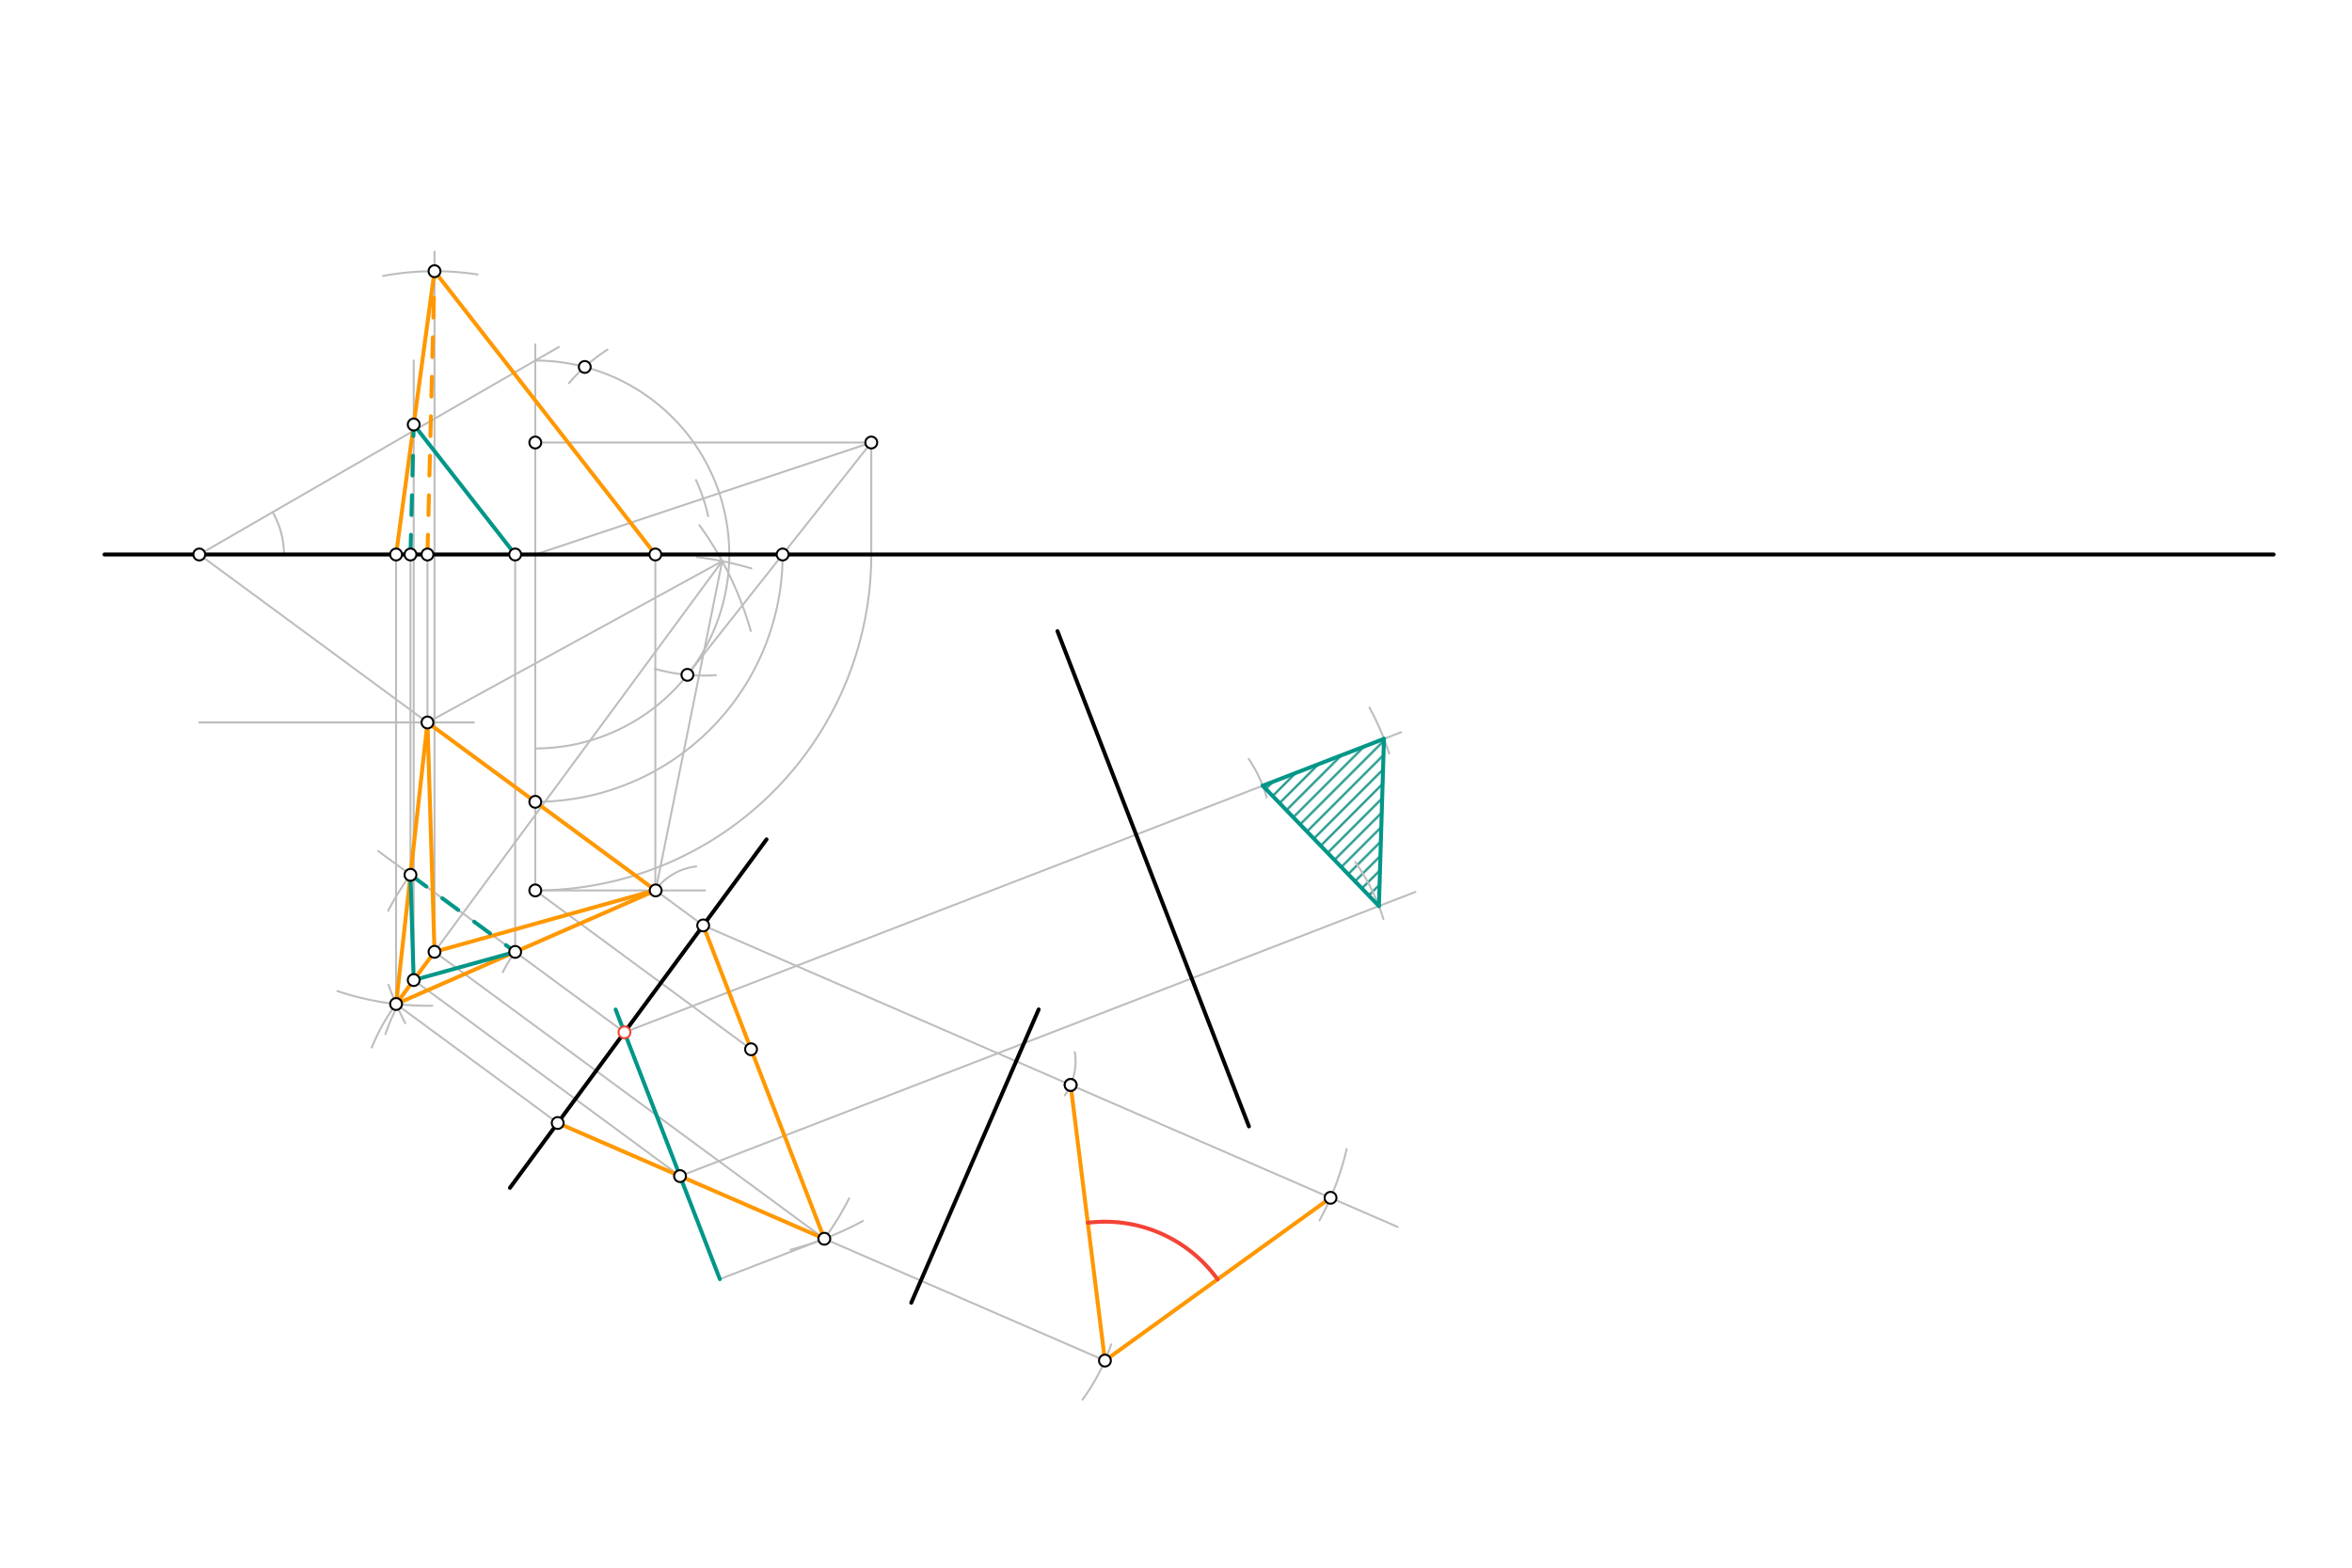 <svg xmlns="http://www.w3.org/2000/svg" class="svg--1it" height="100%" preserveAspectRatio="xMidYMid meet" viewBox="0 0 1190.551 793.701" width="100%"><defs><marker id="marker-arrow" markerHeight="16" markerUnits="userSpaceOnUse" markerWidth="24" orient="auto-start-reverse" refX="24" refY="4" viewBox="0 0 24 8"><path d="M 0 0 L 24 4 L 0 8 z" stroke="inherit"></path></marker></defs><g class="aux-layer--1FB"><g class="element--2qn"><defs><pattern height="5" id="fill_284_d5nrru__pattern-stripes" patternTransform="rotate(-45)" patternUnits="userSpaceOnUse" width="5"><rect fill="#00897B" height="1" transform="translate(0,0)" width="5"></rect></pattern></defs><g fill="url(#fill_284_d5nrru__pattern-stripes)"><path d="M 639.163 397.789 L 700.544 374.065 L 697.985 458.714 L 639.163 397.789 Z" stroke="none"></path></g></g><g class="element--2qn"><line stroke="#BDBDBD" stroke-dasharray="none" stroke-linecap="round" stroke-width="1" x1="270.954" x2="270.954" y1="224.043" y2="450.815"></line></g><g class="element--2qn"><line stroke="#BDBDBD" stroke-dasharray="none" stroke-linecap="round" stroke-width="1" x1="100.875" x2="282.83" y1="280.736" y2="175.684"></line></g><g class="element--2qn"><path d="M 138.001 259.301 A 42.87 42.87 0 0 1 143.745 280.736" fill="none" stroke="#BDBDBD" stroke-dasharray="none" stroke-linecap="round" stroke-width="1"></path></g><g class="element--2qn"><line stroke="#BDBDBD" stroke-dasharray="none" stroke-linecap="round" stroke-width="1" x1="270.954" x2="270.954" y1="224.043" y2="174.35"></line></g><g class="element--2qn"><path d="M 270.954 182.541 A 98.195 98.195 0 0 1 270.954 378.931" fill="none" stroke="#BDBDBD" stroke-dasharray="none" stroke-linecap="round" stroke-width="1"></path></g><g class="element--2qn"><path d="M 270.954 450.815 A 170.079 170.079 0 0 0 441.033 280.736" fill="none" stroke="#BDBDBD" stroke-dasharray="none" stroke-linecap="round" stroke-width="1"></path></g><g class="element--2qn"><line stroke="#BDBDBD" stroke-dasharray="none" stroke-linecap="round" stroke-width="1" x1="270.954" x2="441.033" y1="224.043" y2="224.043"></line></g><g class="element--2qn"><line stroke="#BDBDBD" stroke-dasharray="none" stroke-linecap="round" stroke-width="1" x1="441.033" x2="441.033" y1="280.736" y2="224.043"></line></g><g class="element--2qn"><line stroke="#BDBDBD" stroke-dasharray="none" stroke-linecap="round" stroke-width="1" x1="270.954" x2="441.033" y1="280.736" y2="224.043"></line></g><g class="element--2qn"><path d="M 352.281 243.037 A 89.64 89.64 0 0 1 358.471 261.343" fill="none" stroke="#BDBDBD" stroke-dasharray="none" stroke-linecap="round" stroke-width="1"></path></g><g class="element--2qn"><path d="M 307.506 176.995 A 89.64 89.64 0 0 0 287.976 194.003" fill="none" stroke="#BDBDBD" stroke-dasharray="none" stroke-linecap="round" stroke-width="1"></path></g><g class="element--2qn"><path d="M 331.379 338.583 A 89.64 89.64 0 0 0 362.405 341.8" fill="none" stroke="#BDBDBD" stroke-dasharray="none" stroke-linecap="round" stroke-width="1"></path></g><g class="element--2qn"><line stroke="#BDBDBD" stroke-dasharray="none" stroke-linecap="round" stroke-width="1" x1="347.957" x2="441.033" y1="341.668" y2="224.043"></line></g><g class="element--2qn"><path d="M 396.172 280.736 A 125.218 125.218 0 0 1 270.954 405.954" fill="none" stroke="#BDBDBD" stroke-dasharray="none" stroke-linecap="round" stroke-width="1"></path></g><g class="element--2qn"><line stroke="#BDBDBD" stroke-dasharray="none" stroke-linecap="round" stroke-width="1" x1="100.875" x2="270.954" y1="280.736" y2="405.954"></line></g><g class="element--2qn"><line stroke="#BDBDBD" stroke-dasharray="none" stroke-linecap="round" stroke-width="1" x1="270.954" x2="355.944" y1="405.954" y2="468.527"></line></g><g class="element--2qn"><line stroke="#BDBDBD" stroke-dasharray="none" stroke-linecap="round" stroke-width="1" x1="100.875" x2="239.875" y1="365.775" y2="365.775"></line></g><g class="element--2qn"><line stroke="#BDBDBD" stroke-dasharray="none" stroke-linecap="round" stroke-width="1" x1="270.954" x2="356.875" y1="450.815" y2="450.815"></line></g><g class="element--2qn"><path d="M 218.805 509.188 A 143.433 143.433 0 0 1 170.782 501.767" fill="none" stroke="#BDBDBD" stroke-dasharray="none" stroke-linecap="round" stroke-width="1"></path></g><g class="element--2qn"><path d="M 205.168 518.013 A 143.433 143.433 0 0 1 196.648 498.603" fill="none" stroke="#BDBDBD" stroke-dasharray="none" stroke-linecap="round" stroke-width="1"></path></g><g class="element--2qn"><line stroke="#BDBDBD" stroke-dasharray="none" stroke-linecap="round" stroke-width="1" x1="200.487" x2="282.298" y1="508.325" y2="568.557"></line></g><g class="element--2qn"><line stroke="#BDBDBD" stroke-dasharray="none" stroke-linecap="round" stroke-width="1" x1="270.954" x2="334.526" y1="450.815" y2="497.619"></line></g><g class="element--2qn"><line stroke="#BDBDBD" stroke-dasharray="none" stroke-linecap="round" stroke-width="1" x1="334.526" x2="380.18" y1="497.619" y2="531.231"></line></g><g class="element--2qn"><line stroke="#BDBDBD" stroke-dasharray="none" stroke-linecap="round" stroke-width="1" x1="355.944" x2="380.18" y1="468.527" y2="531.231"></line></g><g class="element--2qn"><path d="M 436.778 618.169 A 170.079 170.079 0 0 1 400.145 632.762" fill="none" stroke="#BDBDBD" stroke-dasharray="none" stroke-linecap="round" stroke-width="1"></path></g><g class="element--2qn"><line stroke="#BDBDBD" stroke-dasharray="none" stroke-linecap="round" stroke-width="1" x1="355.944" x2="417.261" y1="468.527" y2="627.168"></line></g><g class="element--2qn"><path d="M 354.036 265.886 A 170.079 170.079 0 0 1 380.032 319.46" fill="none" stroke="#BDBDBD" stroke-dasharray="none" stroke-linecap="round" stroke-width="1"></path></g><g class="element--2qn"><path d="M 380.317 287.777 A 170.079 170.079 0 0 0 352.83 282.03" fill="none" stroke="#BDBDBD" stroke-dasharray="none" stroke-linecap="round" stroke-width="1"></path></g><g class="element--2qn"><line stroke="#BDBDBD" stroke-dasharray="none" stroke-linecap="round" stroke-width="1" x1="216.38" x2="365.567" y1="365.775" y2="284.104"></line></g><g class="element--2qn"><line stroke="#BDBDBD" stroke-dasharray="none" stroke-linecap="round" stroke-width="1" x1="365.567" x2="331.886" y1="284.104" y2="450.815"></line></g><g class="element--2qn"><line stroke="#BDBDBD" stroke-dasharray="none" stroke-linecap="round" stroke-width="1" x1="365.567" x2="212.267" y1="284.104" y2="492.325"></line></g><g class="element--2qn"><line stroke="#BDBDBD" stroke-dasharray="none" stroke-linecap="round" stroke-width="1" x1="417.261" x2="219.945" y1="627.168" y2="481.897"></line></g><g class="element--2qn"><line stroke="#BDBDBD" stroke-dasharray="none" stroke-linecap="round" stroke-width="1" x1="200.487" x2="200.487" y1="508.325" y2="280.736"></line></g><g class="element--2qn"><line stroke="#BDBDBD" stroke-dasharray="none" stroke-linecap="round" stroke-width="1" x1="216.38" x2="216.38" y1="365.775" y2="280.736"></line></g><g class="element--2qn"><line stroke="#BDBDBD" stroke-dasharray="none" stroke-linecap="round" stroke-width="1" x1="331.725" x2="331.725" y1="450.696" y2="280.736"></line></g><g class="element--2qn"><line stroke="#BDBDBD" stroke-dasharray="none" stroke-linecap="round" stroke-width="1" x1="219.945" x2="219.945" y1="481.897" y2="169.542"></line></g><g class="element--2qn"><path d="M 417.261 627.168 A 143.434 143.434 0 0 0 429.818 606.73" fill="none" stroke="#BDBDBD" stroke-dasharray="none" stroke-linecap="round" stroke-width="1"></path></g><g class="element--2qn"><path d="M 193.912 139.685 A 143.433 143.433 0 0 1 241.73 138.967" fill="none" stroke="#BDBDBD" stroke-dasharray="none" stroke-linecap="round" stroke-width="1"></path></g><g class="element--2qn"><line stroke="#BDBDBD" stroke-dasharray="none" stroke-linecap="round" stroke-width="1" x1="219.945" x2="219.945" y1="169.542" y2="127.431"></line></g><g class="element--2qn"><line stroke="#BDBDBD" stroke-dasharray="none" stroke-linecap="round" stroke-width="1" x1="417.261" x2="364.381" y1="627.168" y2="647.607"></line></g><g class="element--2qn"><line stroke="#BDBDBD" stroke-dasharray="none" stroke-linecap="round" stroke-width="1" x1="316.088" x2="191.403" y1="522.662" y2="430.864"></line></g><g class="element--2qn"><line stroke="#BDBDBD" stroke-dasharray="none" stroke-linecap="round" stroke-width="1" x1="344.221" x2="209.415" y1="595.449" y2="496.199"></line></g><g class="element--2qn"><line stroke="#BDBDBD" stroke-dasharray="none" stroke-linecap="round" stroke-width="1" x1="207.779" x2="207.779" y1="442.922" y2="280.736"></line></g><g class="element--2qn"><line stroke="#BDBDBD" stroke-dasharray="none" stroke-linecap="round" stroke-width="1" x1="260.774" x2="260.774" y1="481.939" y2="280.736"></line></g><g class="element--2qn"><line stroke="#BDBDBD" stroke-dasharray="none" stroke-linecap="round" stroke-width="1" x1="209.415" x2="209.415" y1="496.199" y2="182.542"></line></g><g class="element--2qn"><line stroke="#BDBDBD" stroke-dasharray="none" stroke-linecap="round" stroke-width="1" x1="316.088" x2="709.204" y1="522.662" y2="370.717"></line></g><g class="element--2qn"><line stroke="#BDBDBD" stroke-dasharray="none" stroke-linecap="round" stroke-width="1" x1="344.221" x2="716.451" y1="595.449" y2="451.577"></line></g><g class="element--2qn"><path d="M 260.774 481.939 A 68.688 68.688 0 0 0 254.537 492.175" fill="none" stroke="#BDBDBD" stroke-dasharray="none" stroke-linecap="round" stroke-width="1"></path></g><g class="element--2qn"><path d="M 632.11 384.249 A 68.689 68.689 0 0 1 641.154 403.734" fill="none" stroke="#BDBDBD" stroke-dasharray="none" stroke-linecap="round" stroke-width="1"></path></g><g class="element--2qn"><path d="M 207.779 442.922 A 134.497 134.497 0 0 0 196.489 461.136" fill="none" stroke="#BDBDBD" stroke-dasharray="none" stroke-linecap="round" stroke-width="1"></path></g><g class="element--2qn"><path d="M 693.211 358.232 A 134.495 134.495 0 0 1 703.178 381.527" fill="none" stroke="#BDBDBD" stroke-dasharray="none" stroke-linecap="round" stroke-width="1"></path></g><g class="element--2qn"><path d="M 209.415 496.199 A 101.592 101.592 0 0 0 195.092 523.579" fill="none" stroke="#BDBDBD" stroke-dasharray="none" stroke-linecap="round" stroke-width="1"></path></g><g class="element--2qn"><path d="M 685.99 436.426 A 101.591 101.591 0 0 1 700.276 465.307" fill="none" stroke="#BDBDBD" stroke-dasharray="none" stroke-linecap="round" stroke-width="1"></path></g><g class="element--2qn"><line stroke="#BDBDBD" stroke-dasharray="none" stroke-linecap="round" stroke-width="1" x1="355.944" x2="668.405" y1="468.527" y2="604.221"></line></g><g class="element--2qn"><line stroke="#BDBDBD" stroke-dasharray="none" stroke-linecap="round" stroke-width="1" x1="417.261" x2="561.658" y1="627.168" y2="689.876"></line></g><g class="element--2qn"><path d="M 331.725 450.696 A 30.075 30.075 0 0 1 352.41 438.66" fill="none" stroke="#BDBDBD" stroke-dasharray="none" stroke-linecap="round" stroke-width="1"></path></g><g class="element--2qn"><path d="M 544.069 532.67 A 30.076 30.076 0 0 1 538.97 554.603" fill="none" stroke="#BDBDBD" stroke-dasharray="none" stroke-linecap="round" stroke-width="1"></path></g><g class="element--2qn"><path d="M 681.65 581.777 A 143.433 143.433 0 0 1 667.942 617.835" fill="none" stroke="#BDBDBD" stroke-dasharray="none" stroke-linecap="round" stroke-width="1"></path></g><g class="element--2qn"><path d="M 200.487 508.325 A 101.592 101.592 0 0 0 188.179 530.314" fill="none" stroke="#BDBDBD" stroke-dasharray="none" stroke-linecap="round" stroke-width="1"></path></g><g class="element--2qn"><path d="M 547.918 708.638 A 101.591 101.591 0 0 0 562.457 680.641" fill="none" stroke="#BDBDBD" stroke-dasharray="none" stroke-linecap="round" stroke-width="1"></path></g><g class="element--2qn"><line stroke="#BDBDBD" stroke-dasharray="none" stroke-linecap="round" stroke-width="1" x1="668.405" x2="707.515" y1="604.221" y2="621.206"></line></g></g><g class="main-layer--3Vd"><g class="element--2qn"><line stroke="#000000" stroke-dasharray="none" stroke-linecap="round" stroke-width="2" x1="52.875" x2="1150.875" y1="280.736" y2="280.736"></line></g><g class="element--2qn"><line stroke="#000000" stroke-dasharray="none" stroke-linecap="round" stroke-width="2" x1="355.944" x2="258.13" y1="468.527" y2="601.384"></line></g><g class="element--2qn"><line stroke="#000000" stroke-dasharray="none" stroke-linecap="round" stroke-width="2" x1="355.944" x2="388.008" y1="468.527" y2="424.976"></line></g><g class="element--2qn"><line stroke="#FF9800" stroke-dasharray="none" stroke-linecap="round" stroke-width="2" x1="216.38" x2="200.487" y1="365.775" y2="508.325"></line></g><g class="element--2qn"><line stroke="#FF9800" stroke-dasharray="none" stroke-linecap="round" stroke-width="2" x1="216.38" x2="331.886" y1="365.775" y2="450.815"></line></g><g class="element--2qn"><line stroke="#FF9800" stroke-dasharray="none" stroke-linecap="round" stroke-width="2" x1="331.886" x2="200.487" y1="450.815" y2="508.325"></line></g><g class="element--2qn"><line stroke="#FF9800" stroke-dasharray="none" stroke-linecap="round" stroke-width="2" x1="219.945" x2="216.38" y1="481.897" y2="365.775"></line></g><g class="element--2qn"><line stroke="#FF9800" stroke-dasharray="none" stroke-linecap="round" stroke-width="2" x1="219.945" x2="332.278" y1="481.897" y2="450.542"></line></g><g class="element--2qn"><line stroke="#FF9800" stroke-dasharray="none" stroke-linecap="round" stroke-width="2" x1="219.945" x2="200.487" y1="481.897" y2="508.325"></line></g><g class="element--2qn"><line stroke="#FF9800" stroke-dasharray="none" stroke-linecap="round" stroke-width="2" x1="200.487" x2="219.945" y1="280.736" y2="137.303"></line></g><g class="element--2qn"><line stroke="#FF9800" stroke-dasharray="none" stroke-linecap="round" stroke-width="2" x1="331.725" x2="219.945" y1="280.736" y2="137.303"></line></g><g class="element--2qn"><line stroke="#FF9800" stroke-dasharray="10" stroke-linecap="round" stroke-width="2" x1="216.38" x2="219.945" y1="280.736" y2="137.303"></line></g><g class="element--2qn"><line stroke="#FF9800" stroke-dasharray="none" stroke-linecap="round" stroke-width="2" x1="355.944" x2="417.261" y1="468.527" y2="627.168"></line></g><g class="element--2qn"><line stroke="#FF9800" stroke-dasharray="none" stroke-linecap="round" stroke-width="2" x1="417.261" x2="282.298" y1="627.168" y2="568.557"></line></g><g class="element--2qn"><line stroke="#009688" stroke-dasharray="none" stroke-linecap="round" stroke-width="2" x1="364.381" x2="311.624" y1="647.607" y2="511.113"></line></g><g class="element--2qn"><line stroke="#009688" stroke-dasharray="10" stroke-linecap="round" stroke-width="2" x1="207.779" x2="260.774" y1="442.922" y2="481.939"></line></g><g class="element--2qn"><line stroke="#009688" stroke-dasharray="none" stroke-linecap="round" stroke-width="2" x1="209.415" x2="207.779" y1="496.199" y2="442.922"></line></g><g class="element--2qn"><line stroke="#009688" stroke-dasharray="none" stroke-linecap="round" stroke-width="2" x1="260.774" x2="209.415" y1="481.939" y2="496.199"></line></g><g class="element--2qn"><line stroke="#009688" stroke-dasharray="none" stroke-linecap="round" stroke-width="2" x1="260.774" x2="209.415" y1="280.736" y2="214.927"></line></g><g class="element--2qn"><line stroke="#009688" stroke-dasharray="10" stroke-linecap="round" stroke-width="2" x1="207.779" x2="209.415" y1="280.736" y2="214.927"></line></g><g class="element--2qn"><line stroke="#000000" stroke-dasharray="none" stroke-linecap="round" stroke-width="2" x1="535.278" x2="632.192" y1="319.542" y2="570.28"></line></g><g class="element--2qn"><line stroke="#009688" stroke-dasharray="none" stroke-linecap="round" stroke-width="2" x1="639.163" x2="700.544" y1="397.789" y2="374.065"></line></g><g class="element--2qn"><line stroke="#009688" stroke-dasharray="none" stroke-linecap="round" stroke-width="2" x1="700.544" x2="697.985" y1="374.065" y2="458.714"></line></g><g class="element--2qn"><line stroke="#009688" stroke-dasharray="none" stroke-linecap="round" stroke-width="2" x1="639.163" x2="697.985" y1="397.789" y2="458.714"></line></g><g class="element--2qn"><line stroke="#000000" stroke-dasharray="none" stroke-linecap="round" stroke-width="2" x1="461.278" x2="525.76" y1="659.542" y2="511.059"></line></g><g class="element--2qn"><line stroke="#FF9800" stroke-dasharray="none" stroke-linecap="round" stroke-width="2" x1="541.942" x2="559.305" y1="549.301" y2="688.854"></line></g><g class="element--2qn"><line stroke="#FF9800" stroke-dasharray="none" stroke-linecap="round" stroke-width="2" x1="559.305" x2="673.504" y1="688.854" y2="606.436"></line></g><g class="element--2qn"><path d="M 550.623 619.078 A 70.315 70.315 0 0 1 616.321 647.705" fill="none" stroke="#F44336" stroke-dasharray="none" stroke-linecap="round" stroke-width="2"></path></g><g class="element--2qn"><circle cx="100.875" cy="280.736" r="3" stroke="#000000" stroke-width="1" fill="#ffffff"></circle>}</g><g class="element--2qn"><circle cx="270.954" cy="224.043" r="3" stroke="#000000" stroke-width="1" fill="#ffffff"></circle>}</g><g class="element--2qn"><circle cx="270.954" cy="450.815" r="3" stroke="#000000" stroke-width="1" fill="#ffffff"></circle>}</g><g class="element--2qn"><circle cx="441.033" cy="224.043" r="3" stroke="#000000" stroke-width="1" fill="#ffffff"></circle>}</g><g class="element--2qn"><circle cx="347.957" cy="341.668" r="3" stroke="#000000" stroke-width="1" fill="#ffffff"></circle>}</g><g class="element--2qn"><circle cx="295.997" cy="185.788" r="3" stroke="#000000" stroke-width="1" fill="#ffffff"></circle>}</g><g class="element--2qn"><circle cx="396.172" cy="280.736" r="3" stroke="#000000" stroke-width="1" fill="#ffffff"></circle>}</g><g class="element--2qn"><circle cx="270.954" cy="405.954" r="3" stroke="#000000" stroke-width="1" fill="#ffffff"></circle>}</g><g class="element--2qn"><circle cx="216.38" cy="365.775" r="3" stroke="#000000" stroke-width="1" fill="#ffffff"></circle>}</g><g class="element--2qn"><circle cx="331.886" cy="450.815" r="3" stroke="#000000" stroke-width="1" fill="#ffffff"></circle>}</g><g class="element--2qn"><circle cx="200.487" cy="508.325" r="3" stroke="#000000" stroke-width="1" fill="#ffffff"></circle>}</g><g class="element--2qn"><circle cx="282.298" cy="568.557" r="3" stroke="#000000" stroke-width="1" fill="#ffffff"></circle>}</g><g class="element--2qn"><circle cx="355.944" cy="468.527" r="3" stroke="#000000" stroke-width="1" fill="#ffffff"></circle>}</g><g class="element--2qn"><circle cx="380.18" cy="531.231" r="3" stroke="#000000" stroke-width="1" fill="#ffffff"></circle>}</g><g class="element--2qn"><circle cx="417.261" cy="627.168" r="3" stroke="#000000" stroke-width="1" fill="#ffffff"></circle>}</g><g class="element--2qn"><circle cx="219.945" cy="481.897" r="3" stroke="#000000" stroke-width="1" fill="#ffffff"></circle>}</g><g class="element--2qn"><circle cx="200.487" cy="280.736" r="3" stroke="#000000" stroke-width="1" fill="#ffffff"></circle>}</g><g class="element--2qn"><circle cx="216.38" cy="280.736" r="3" stroke="#000000" stroke-width="1" fill="#ffffff"></circle>}</g><g class="element--2qn"><circle cx="331.725" cy="280.736" r="3" stroke="#000000" stroke-width="1" fill="#ffffff"></circle>}</g><g class="element--2qn"><circle cx="219.945" cy="137.303" r="3" stroke="#000000" stroke-width="1" fill="#ffffff"></circle>}</g><g class="element--2qn"><circle cx="344.221" cy="595.449" r="3" stroke="#000000" stroke-width="1" fill="#ffffff"></circle>}</g><g class="element--2qn"><circle cx="316.088" cy="522.662" r="3" stroke="#F44336" stroke-width="1" fill="#ffffff"></circle>}</g><g class="element--2qn"><circle cx="207.779" cy="442.922" r="3" stroke="#000000" stroke-width="1" fill="#ffffff"></circle>}</g><g class="element--2qn"><circle cx="260.774" cy="481.939" r="3" stroke="#000000" stroke-width="1" fill="#ffffff"></circle>}</g><g class="element--2qn"><circle cx="209.415" cy="496.199" r="3" stroke="#000000" stroke-width="1" fill="#ffffff"></circle>}</g><g class="element--2qn"><circle cx="207.779" cy="280.736" r="3" stroke="#000000" stroke-width="1" fill="#ffffff"></circle>}</g><g class="element--2qn"><circle cx="260.774" cy="280.736" r="3" stroke="#000000" stroke-width="1" fill="#ffffff"></circle>}</g><g class="element--2qn"><circle cx="209.415" cy="214.927" r="3" stroke="#000000" stroke-width="1" fill="#ffffff"></circle>}</g><g class="element--2qn"><circle cx="541.942" cy="549.301" r="3" stroke="#000000" stroke-width="1" fill="#ffffff"></circle>}</g><g class="element--2qn"><circle cx="541.942" cy="549.301" r="3" stroke="#000000" stroke-width="1" fill="#ffffff"></circle>}</g><g class="element--2qn"><circle cx="673.504" cy="606.436" r="3" stroke="#000000" stroke-width="1" fill="#ffffff"></circle>}</g><g class="element--2qn"><circle cx="559.305" cy="688.854" r="3" stroke="#000000" stroke-width="1" fill="#ffffff"></circle>}</g></g><g class="snaps-layer--2PT"></g><g class="temp-layer--rAP"></g></svg>